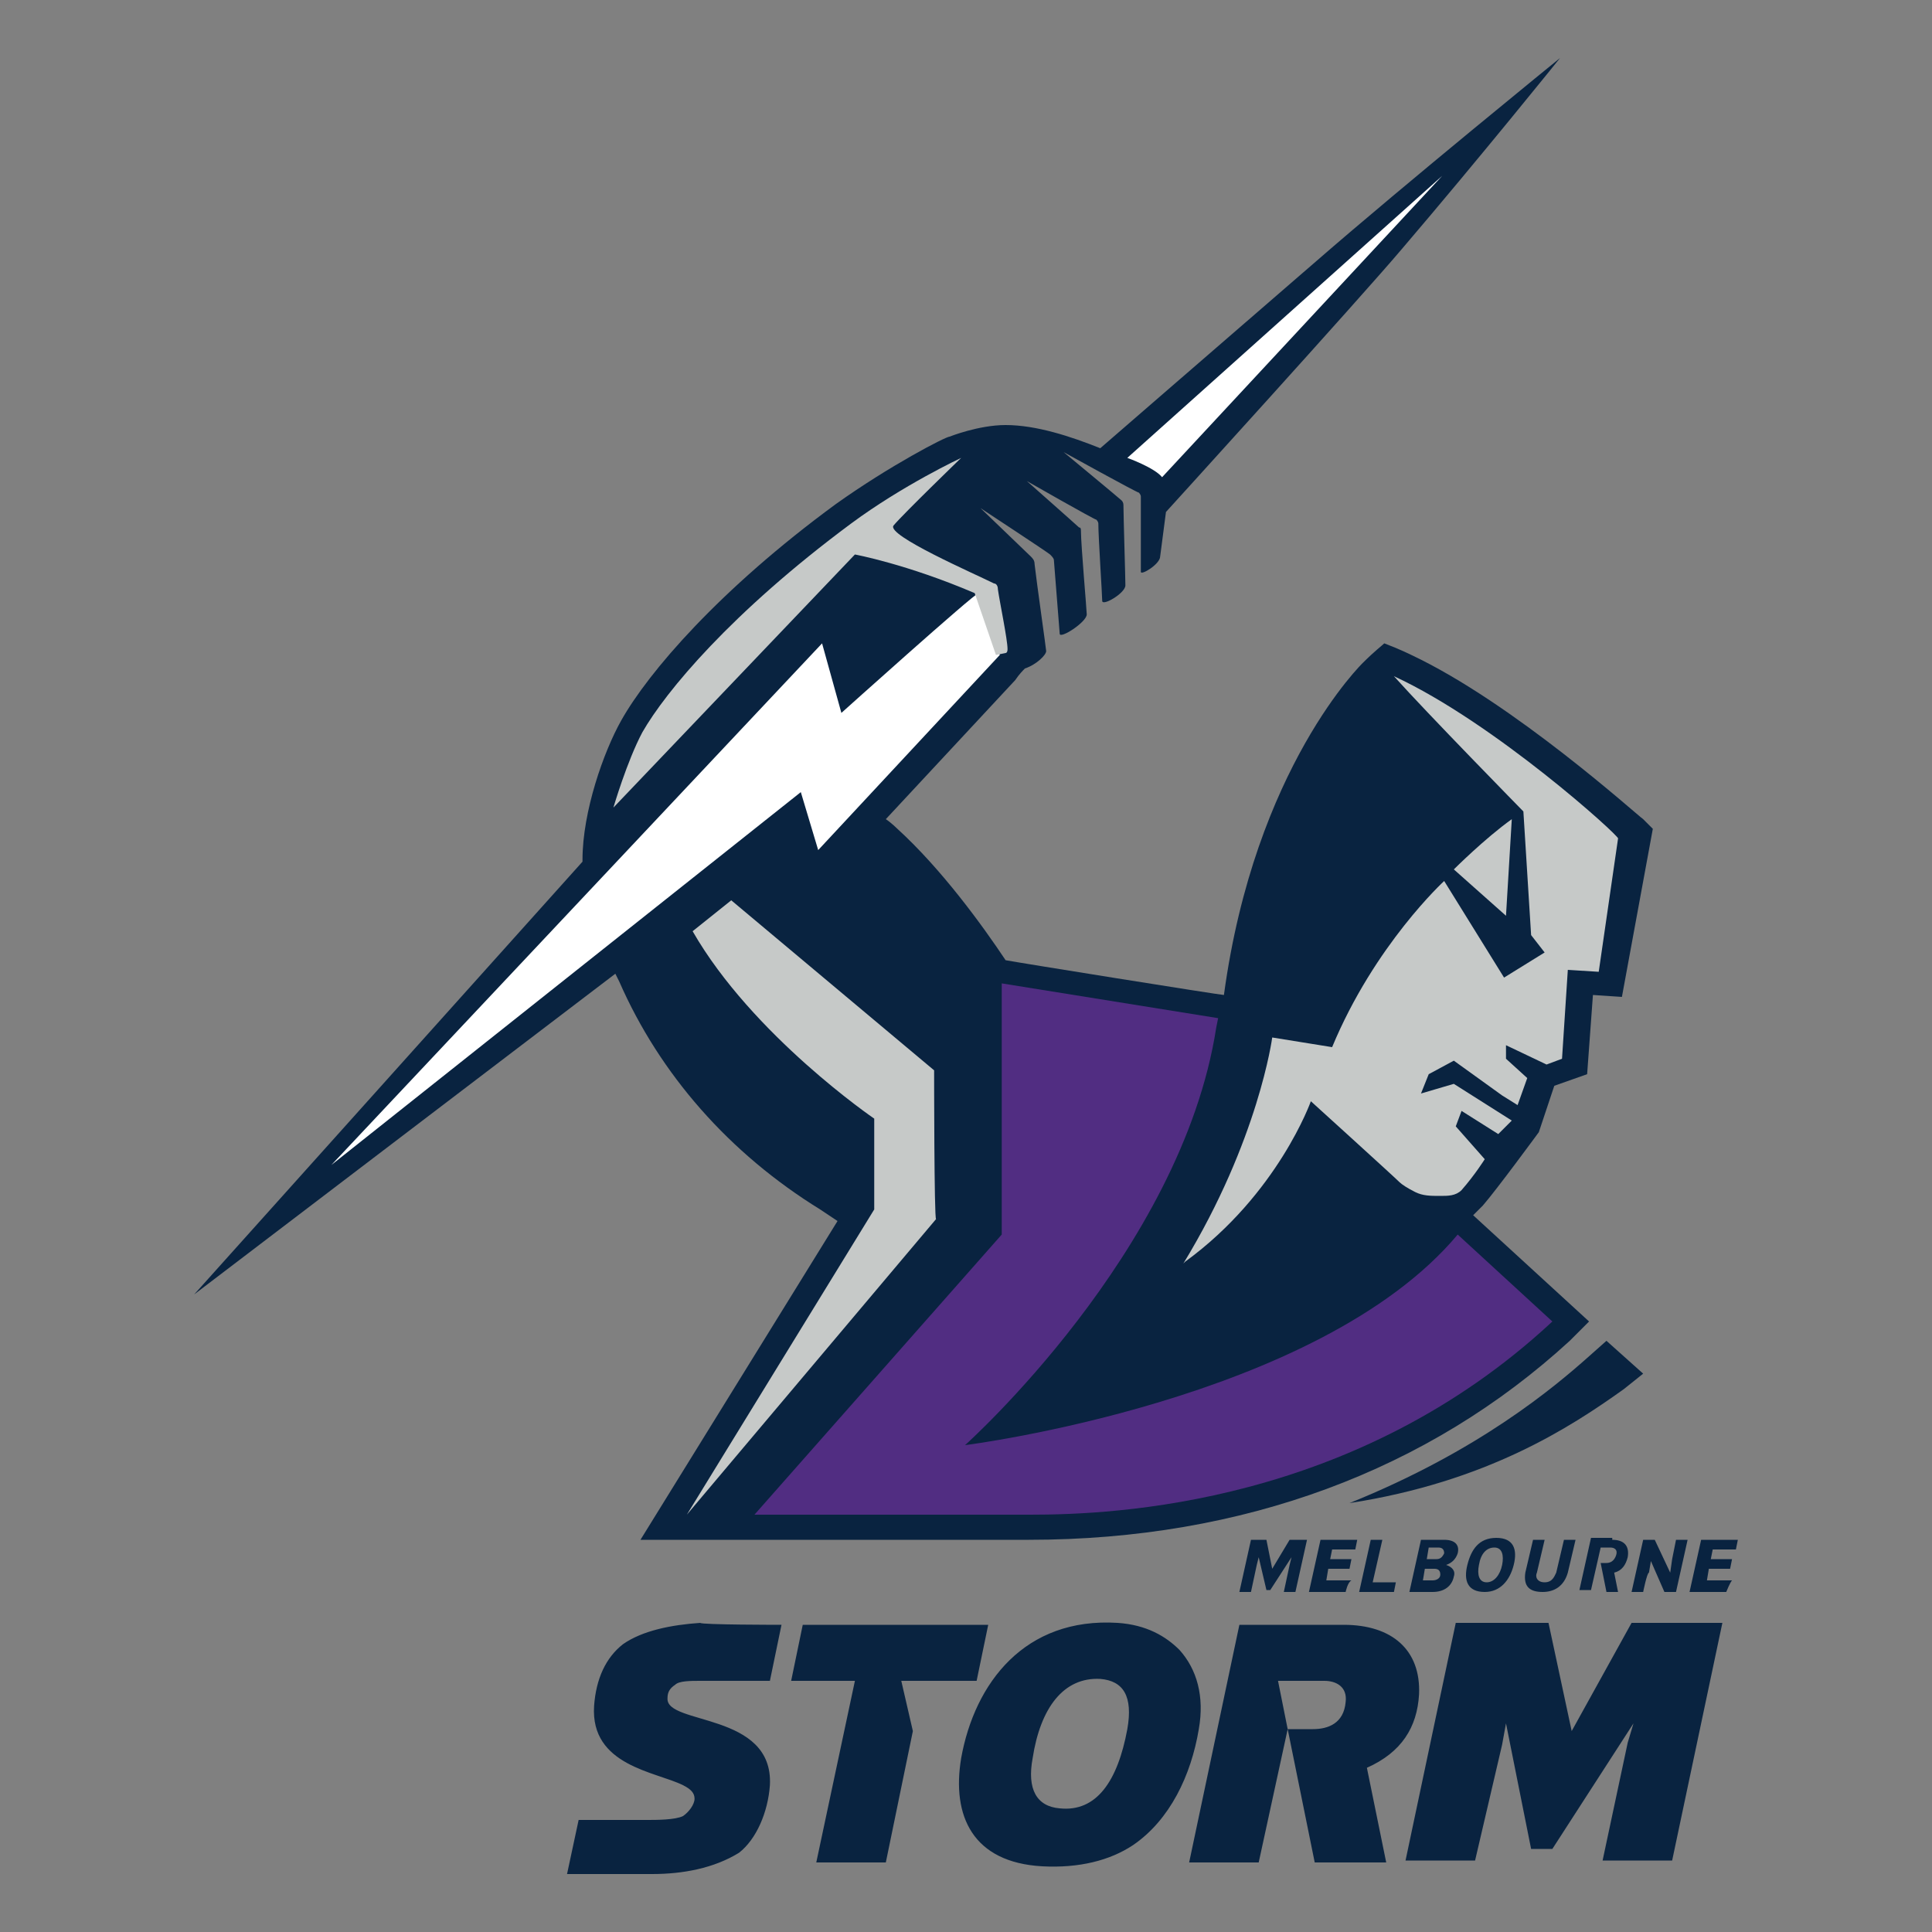 <?xml version="1.0" encoding="utf-8"?>
<!-- Generator: Adobe Illustrator 16.0.0, SVG Export Plug-In . SVG Version: 6.00 Build 0)  -->
<svg version="1.2" baseProfile="tiny" id="Layer_1" xmlns="http://www.w3.org/2000/svg" xmlns:xlink="http://www.w3.org/1999/xlink"
	 x="0px" y="0px"  viewBox="0 0 3000 3000" xml:space="preserve">
<rect x="0" y="0" width="3000" height="3000" fill="#808080" stroke="none"/>
<g>
	<path fill="#092340" d="M1213.5,2523l-18,87h-108c-15,0-33,0-39,6c-9,6-12,12-12,21c-3,42,165,21,159,135c-3,42-21,84-48,105
		c-39,24-87,33-135,33h-132l18-84h108c12,0,42,0,54-6c9-6,18-18,18-27s-6-15-18-21c-42-21-144-30-138-123c3-42,18-75,45-96
		c30-21,75-30,120-33C1087.5,2523,1213.5,2523,1213.5,2523z M1492.5,2730c21-117,99-219,243-210c45,3,75,21,96,42
		c27,30,39,72,30,123c-12,72-45,141-102,180c-36,24-84,36-141,33C1510.5,2892,1477.5,2820,1492.5,2730z M2290.5,2889h-108l78-369
		h144l36,168l0,0l93-168h141l-78,369h-108l39-183l9-30l0,0l-126,195h-33l-39-195l0,0l-6,33L2290.5,2889z M2086.5,2523
		c75,0,120,39,117,108c-3,51-27,90-81,114l30,147h-111l-42-207h39c24,0,48-9,51-42c3-24-15-33-33-33h-72l15,75l-45,207h-108l78-369
		H2086.5z M1534.5,2523l-18,87h-117l18,78l-42,204h-108l60-282h-99l18-87C1243.5,2523,1534.5,2523,1534.5,2523z M1750.5,2685
		c9-51-6-75-42-78c-57-3-93,45-105,123c-9,48,6,75,42,78C1702.5,2814,1735.5,2766,1750.5,2685z M2278.5,2430c6-24,18-42,45-42
		s33,18,27,42s-21,42-45,42C2278.5,2472,2272.5,2454,2278.5,2430z M2386.5,2442c-3,6,0,15,12,15s15-9,18-15l12-51h18l-12,51
		c-6,21-21,30-39,30c-21,0-30-9-27-30l12-51h18L2386.5,2442z M1942.5,2472h-18l18-81h24l9,45l0,0l27-45h27l-18,81h-18l9-42l3-12l0,0
		l-33,51h-6l-12-51l0,0l-3,12L1942.5,2472z M2551.5,2472h-18l18-81h18l24,51l0,0l3-21l6-30h18l-18,81h-18l-21-48l0,0l-3,18
		C2557.5,2442,2551.5,2472,2551.5,2472z M2164.5,2472h-54l18-81h18l-15,66h36L2164.5,2472z M2680.5,2472h-57l18-81h57l-3,15h-36
		l-3,15h33l-3,15h-33l-3,18h39C2686.5,2457,2680.5,2472,2680.5,2472z M2089.5,2472h-57l18-81h57l-3,15h-36l-3,15h33l-3,15h-33l-3,18
		h39C2092.5,2457,2089.5,2472,2089.5,2472z M2224.5,2472h-36l18-81h36c18,0,24,9,21,21c-3,9-9,15-18,18l0,0c9,3,15,9,12,18
		C2254.5,2463,2242.5,2472,2224.5,2472z M2503.5,2391c18,0,27,9,24,27c-3,12-9,21-21,24l6,30h-18l-9-45h9c6,0,12-3,15-12s-3-12-9-12
		h-15l-15,66h-18l18-81h33V2391z M2332.5,2430c3-15,0-27-12-27s-21,9-24,27c-3,15,0,27,12,27S2329.5,2445,2332.5,2430z M2212.5,2436
		l-3,18h15c6,0,12-3,12-9s-3-9-9-9H2212.5z M2230.5,2421c6,0,9-3,12-9c0-6-3-9-9-9h-15l-3,18H2230.5L2230.5,2421z M1597.5,2391h-603
		l306-495l-27-18c-141-87-249-210-312-354l-6-12l-654,498l603-672v-3c0-75,33-168,60-216c42-75,153-204,333-336
		c84-60,171-105,177-105c0,0,45-18,87-18l0,0l0,0c48,0,102,18,147,36c0,0,270-234,336-291c138-120,378-315,378-315s-123,153-246,297
		c-66,78-366,408-366,408l-9,69c0,12-30,30-30,24c0-9,0-93,0-117c0-3-3-6-3-6c-3,0-117-63-117-63s87,72,90,75s3,6,3,9
		c0,15,3,111,3,123s-36,33-36,24s-6-99-6-120c0-3-3-6-3-6c-3,0-108-60-108-60s78,69,81,72c3,0,3,3,3,6c0,21,9,123,9,129
		c0,12-42,39-42,30l-9-114c0-3-3-6-6-9s-108-72-108-72s75,72,78,75s6,6,6,12c3,27,18,132,18,135c0,6-15,21-33,27c-3,3-9,9-15,18
		l-201,216c9,6,18,15,18,15c69,63,132,150,168,204c15,3,333,54,339,54c48-354,216-516,216-516c18-18,30-27,33-30c24,9,42,18,42,18
		c159,75,351,249,360,255l15,15l-48,261l-45-3l-9,123l-51,18l-24,72c0,0-66,90-87,114l-15,15l180,165l-30,30
		C2218.5,2283,1930.5,2391,1597.5,2391z M2467.5,2106c-54,48-171,147-372,228c213-33,342-117,426-177l30-24l-57-51L2467.5,2106z"/>
	<path fill="#512D82" d="M1498.5,2244c0,0,336-300,390-648l3-15l-336-54v390l-384,435h429c129,0,504-15,810-300l-147-135
		C2047.5,2175,1498.5,2244,1498.5,2244z"/>
	<path fill="#FFFFFF" d="M1306.5,1107l-30-108l-762,810l729-579l27,90l282-303l-33-96C1513.5,921,1306.5,1107,1306.5,1107z
		 M2239.5,273l-489,438c0,0,42,15,54,30L2239.5,273z"/>
	<path fill="#C6C9C8" d="M1450.5,1662l-315-264l-60,48c93,162,282,291,282,291v141l-291,474l387-459
		C1450.5,1893,1450.5,1662,1450.5,1662z M2164.5,1050c51,57,201,210,201,210l12,192l21,27l-63,39l-93-150c0,0-108,99-174,258l-93-15
		c0,0-21,159-138,351l3-3c144-105,195-249,195-249s129,117,138,126c3,3,12,9,24,15s24,6,39,6c12,0,24,0,33-9c21-24,36-48,36-48
		l-45-51l9-24l57,36l21-21l-90-57l-51,15l12-30l39-21l75,54l24,15l15-42l-33-30v-21l63,30l24-9l9-138l48,3l30-207
		C2515.5,1299,2320.5,1122,2164.5,1050L2164.5,1050z M2347.5,1272c-42,30-90,78-90,78l81,72L2347.5,1272z M1549.5,915c0-6-3-9-6-9
		c-30-15-168-75-156-90c15-18,105-105,105-105s-90,42-171,102c-186,138-288,261-324,324c-24,45-45,117-45,117l375-393
		c0,0,81,15,186,60l33,96l15-3c0,0,3,0,3-6C1564.5,993,1552.5,936,1549.5,915z"/>
</g>
</svg>
